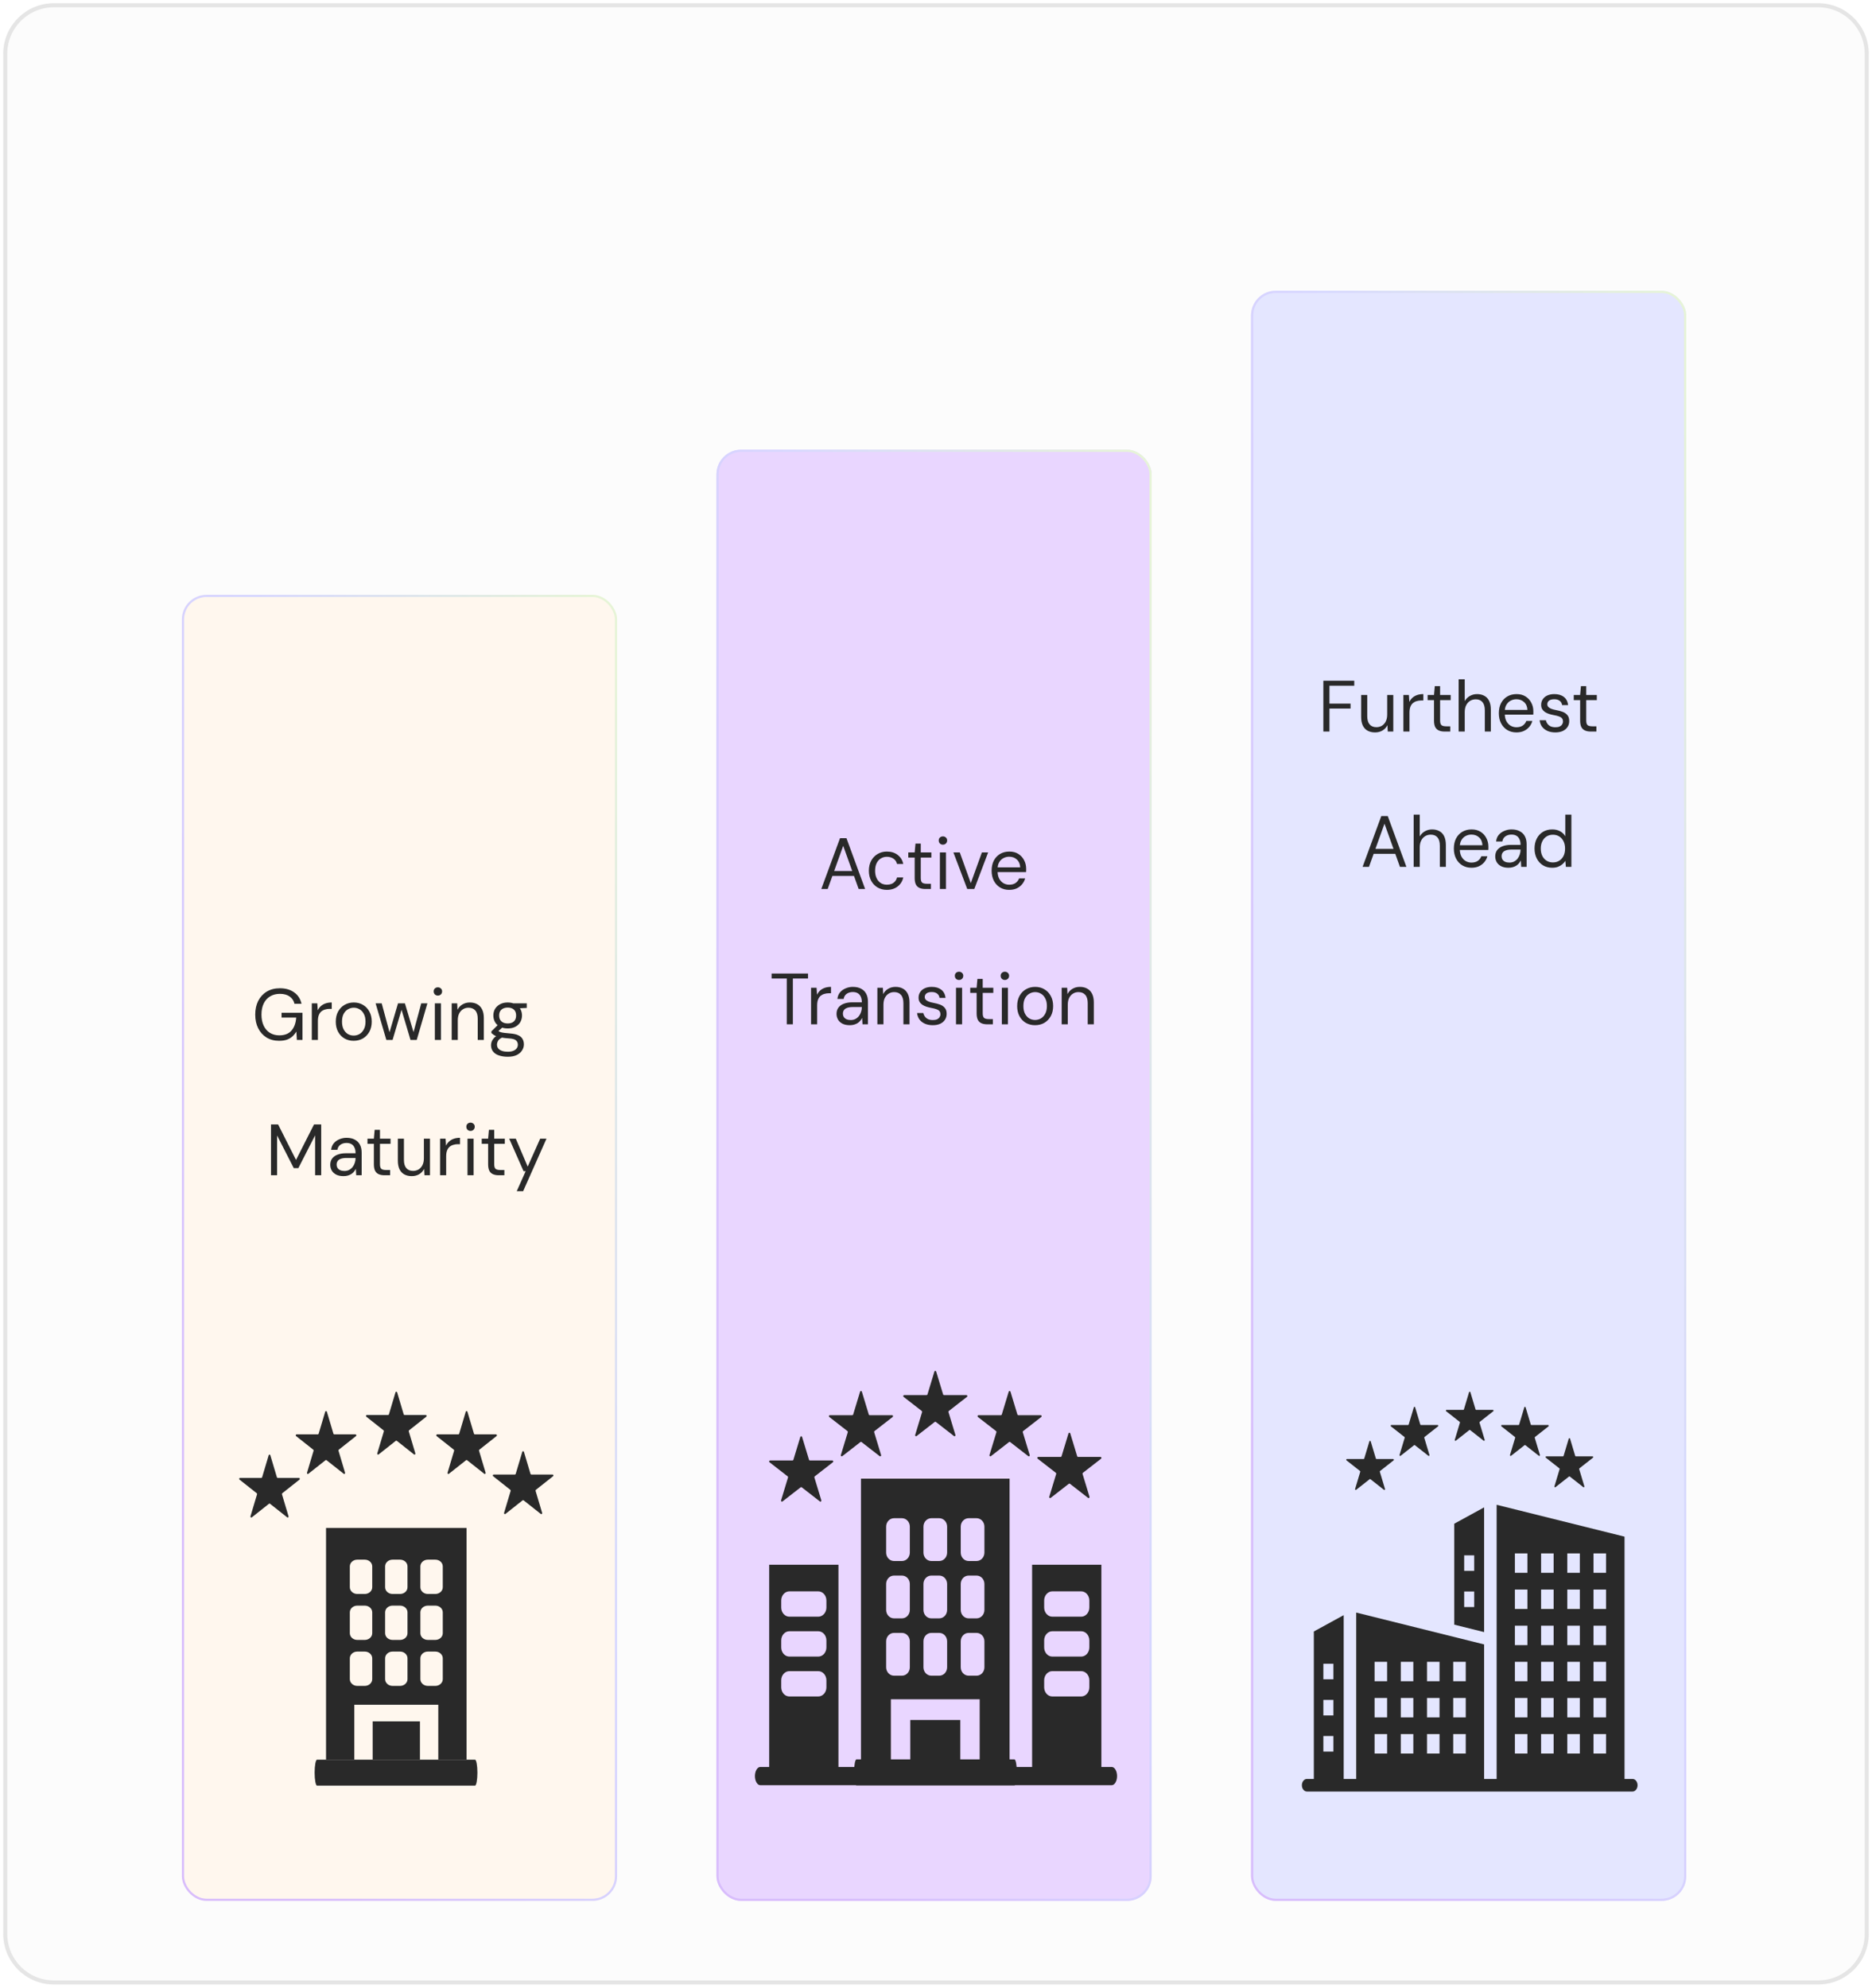 <svg width="2311" height="2453" viewBox="0 0 2311 2453" fill="none" xmlns="http://www.w3.org/2000/svg">
<g filter="url(#filter0_d_11851_15278)">
<path d="M4 62.38C4 27.928 31.928 0 66.38 0H2244.62C2279.07 0 2307 27.928 2307 62.38V2382.62C2307 2417.07 2279.07 2445 2244.62 2445H66.38C31.928 2445 4 2417.07 4 2382.62V62.38Z" fill="#FCFCFC"/>
<path d="M66.38 2.5H2244.62C2277.69 2.5 2304.5 29.309 2304.5 62.38V2382.62C2304.5 2415.69 2277.69 2442.5 2244.62 2442.5H66.38C33.309 2442.5 6.5 2415.69 6.5 2382.62V62.38C6.5 29.309 33.309 2.5 66.38 2.5Z" stroke="#E5E5E5" stroke-width="5"/>
<g filter="url(#filter1_i_11851_15278)">
<rect x="1545.31" y="345" width="537.269" height="1987" rx="30.445" fill="#E4E6FF"/>
<rect x="1546.66" y="346.343" width="534.583" height="1984.31" rx="29.102" stroke="url(#paint0_linear_11851_15278)" stroke-width="2.686"/>
<path d="M1634.58 888.934V826.252H1672.73V832.431H1642.11V854.459H1668.16V860.548H1642.11V888.934H1634.58ZM1698.44 890.008C1694.98 890.008 1691.94 889.322 1689.31 887.949C1686.74 886.576 1684.74 884.456 1683.31 881.591C1681.94 878.725 1681.25 875.144 1681.25 870.846V843.803H1688.77V870.04C1688.77 874.517 1689.76 877.89 1691.73 880.158C1693.7 882.427 1696.47 883.561 1700.06 883.561C1702.56 883.561 1704.83 882.964 1706.86 881.77C1708.89 880.516 1710.47 878.755 1711.61 876.487C1712.8 874.159 1713.4 871.323 1713.4 867.98V843.803H1720.92V888.934H1714.11L1713.67 881.054C1712.29 883.859 1710.26 886.068 1707.58 887.68C1704.89 889.232 1701.85 890.008 1698.44 890.008ZM1733.39 888.934V843.803H1740.19L1740.73 852.399C1741.75 850.37 1743.03 848.638 1744.58 847.206C1746.19 845.773 1748.1 844.669 1750.31 843.893C1752.58 843.116 1755.15 842.728 1758.01 842.728V850.608H1755.24C1753.33 850.608 1751.51 850.877 1749.77 851.414C1748.04 851.892 1746.49 852.698 1745.12 853.832C1743.8 854.966 1742.76 856.518 1741.98 858.488C1741.27 860.399 1740.91 862.786 1740.91 865.652V888.934H1733.39ZM1784.26 888.934C1781.57 888.934 1779.25 888.516 1777.28 887.68C1775.31 886.844 1773.78 885.441 1772.71 883.471C1771.69 881.442 1771.19 878.725 1771.19 875.323V850.161H1763.31V843.803H1771.19L1772.17 832.879H1778.71V843.803H1791.78V850.161H1778.71V875.323C1778.71 878.129 1779.28 880.039 1780.41 881.054C1781.54 882.009 1783.54 882.486 1786.41 882.486H1791.24V888.934H1784.26ZM1801.6 888.934V824.461H1809.12V851.414C1810.61 848.728 1812.7 846.609 1815.39 845.057C1818.13 843.505 1821.12 842.728 1824.34 842.728C1827.8 842.728 1830.82 843.445 1833.38 844.878C1835.95 846.251 1837.92 848.37 1839.29 851.235C1840.67 854.101 1841.35 857.712 1841.35 862.07V888.934H1833.92V862.876C1833.92 858.339 1832.97 854.936 1831.06 852.668C1829.15 850.34 1826.37 849.176 1822.73 849.176C1820.16 849.176 1817.83 849.802 1815.74 851.056C1813.71 852.31 1812.1 854.101 1810.91 856.429C1809.71 858.757 1809.12 861.622 1809.12 865.025V888.934H1801.6ZM1872.89 890.008C1868.65 890.008 1864.89 889.023 1861.61 887.053C1858.38 885.083 1855.85 882.337 1854 878.815C1852.15 875.233 1851.22 871.084 1851.22 866.368C1851.22 861.593 1852.12 857.444 1853.91 853.922C1855.76 850.399 1858.33 847.653 1861.61 845.683C1864.95 843.713 1868.77 842.728 1873.07 842.728C1877.49 842.728 1881.22 843.713 1884.26 845.683C1887.37 847.653 1889.73 850.25 1891.34 853.474C1893.01 856.638 1893.84 860.13 1893.84 863.951C1893.84 864.548 1893.84 865.174 1893.84 865.831C1893.84 866.488 1893.81 867.234 1893.75 868.07H1856.86V862.249H1886.5C1886.32 858.13 1884.95 854.907 1882.38 852.578C1879.88 850.25 1876.71 849.086 1872.89 849.086C1870.32 849.086 1867.94 849.683 1865.73 850.877C1863.58 852.011 1861.85 853.713 1860.53 855.981C1859.22 858.19 1858.56 860.966 1858.56 864.309V866.816C1858.56 870.517 1859.22 873.621 1860.53 876.129C1861.91 878.636 1863.67 880.516 1865.82 881.77C1868.03 883.024 1870.38 883.65 1872.89 883.65C1876.05 883.65 1878.65 882.964 1880.68 881.591C1882.77 880.158 1884.26 878.248 1885.16 875.86H1892.59C1891.87 878.546 1890.62 880.964 1888.83 883.113C1887.04 885.262 1884.8 886.964 1882.11 888.217C1879.49 889.411 1876.41 890.008 1872.89 890.008ZM1921.01 890.008C1917.25 890.008 1913.96 889.381 1911.16 888.128C1908.41 886.874 1906.2 885.143 1904.53 882.934C1902.92 880.666 1901.94 878.009 1901.58 874.965H1909.28C1909.58 876.517 1910.2 877.949 1911.16 879.263C1912.11 880.576 1913.4 881.651 1915.01 882.486C1916.68 883.262 1918.71 883.65 1921.1 883.65C1923.19 883.65 1924.92 883.352 1926.29 882.755C1927.66 882.098 1928.68 881.233 1929.34 880.158C1930.05 879.084 1930.41 877.92 1930.41 876.666C1930.41 874.815 1929.96 873.412 1929.07 872.457C1928.23 871.502 1926.98 870.756 1925.31 870.219C1923.64 869.622 1921.61 869.114 1919.22 868.696C1917.25 868.338 1915.31 867.861 1913.4 867.264C1911.49 866.667 1909.79 865.891 1908.29 864.936C1906.8 863.921 1905.61 862.697 1904.71 861.264C1903.88 859.832 1903.46 858.07 1903.46 855.981C1903.46 853.414 1904.11 851.146 1905.43 849.176C1906.74 847.146 1908.62 845.564 1911.07 844.43C1913.58 843.296 1916.47 842.728 1919.76 842.728C1924.59 842.728 1928.5 843.893 1931.49 846.221C1934.47 848.549 1936.23 851.922 1936.77 856.339H1929.34C1929.04 854.071 1928.05 852.31 1926.38 851.056C1924.77 849.743 1922.53 849.086 1919.67 849.086C1916.86 849.086 1914.71 849.653 1913.22 850.787C1911.79 851.922 1911.07 853.414 1911.07 855.265C1911.07 856.459 1911.46 857.533 1912.23 858.488C1913.07 859.384 1914.26 860.16 1915.82 860.817C1917.43 861.473 1919.4 862.01 1921.73 862.428C1924.71 862.966 1927.43 863.682 1929.87 864.577C1932.32 865.473 1934.29 866.816 1935.78 868.607C1937.34 870.338 1938.11 872.816 1938.11 876.039C1938.11 878.845 1937.4 881.292 1935.96 883.382C1934.59 885.471 1932.62 887.113 1930.05 888.307C1927.49 889.441 1924.47 890.008 1921.01 890.008ZM1964.66 888.934C1961.97 888.934 1959.65 888.516 1957.68 887.68C1955.71 886.844 1954.18 885.441 1953.11 883.471C1952.1 881.442 1951.59 878.725 1951.59 875.323V850.161H1943.71V843.803H1951.59L1952.57 832.879H1959.11V843.803H1972.18V850.161H1959.11V875.323C1959.11 878.129 1959.68 880.039 1960.81 881.054C1961.95 882.009 1963.94 882.486 1966.81 882.486H1971.65V888.934H1964.66ZM1683.02 1055.93L1706.12 993.252H1714.09L1737.11 1055.93H1729.14L1710.06 1002.65L1690.9 1055.93H1683.02ZM1693.59 1039.82L1695.74 1033.73H1724.12L1726.27 1039.82H1693.59ZM1746.07 1055.93V991.461H1753.59V1018.41C1755.08 1015.73 1757.17 1013.61 1759.86 1012.06C1762.6 1010.5 1765.59 1009.73 1768.81 1009.73C1772.27 1009.73 1775.29 1010.44 1777.86 1011.88C1780.42 1013.25 1782.39 1015.37 1783.77 1018.24C1785.14 1021.1 1785.83 1024.71 1785.83 1029.07V1055.93H1778.39V1029.88C1778.39 1025.34 1777.44 1021.94 1775.53 1019.67C1773.62 1017.34 1770.84 1016.18 1767.2 1016.18C1764.63 1016.18 1762.31 1016.8 1760.22 1018.06C1758.19 1019.31 1756.57 1021.1 1755.38 1023.43C1754.19 1025.76 1753.59 1028.62 1753.59 1032.03V1055.93H1746.07ZM1817.36 1057.01C1813.12 1057.01 1809.36 1056.02 1806.08 1054.05C1802.86 1052.08 1800.32 1049.34 1798.47 1045.82C1796.62 1042.23 1795.69 1038.08 1795.69 1033.37C1795.69 1028.59 1796.59 1024.44 1798.38 1020.92C1800.23 1017.4 1802.8 1014.65 1806.08 1012.68C1809.42 1010.71 1813.24 1009.73 1817.54 1009.73C1821.96 1009.73 1825.69 1010.71 1828.73 1012.68C1831.84 1014.65 1834.2 1017.25 1835.81 1020.47C1837.48 1023.64 1838.32 1027.13 1838.32 1030.95C1838.32 1031.55 1838.32 1032.17 1838.32 1032.83C1838.32 1033.49 1838.29 1034.23 1838.23 1035.07H1801.33V1029.25H1830.97C1830.79 1025.13 1829.42 1021.91 1826.85 1019.58C1824.35 1017.25 1821.18 1016.09 1817.36 1016.09C1814.8 1016.09 1812.41 1016.68 1810.2 1017.88C1808.05 1019.01 1806.32 1020.71 1805.01 1022.98C1803.69 1025.19 1803.04 1027.97 1803.04 1031.31V1033.82C1803.04 1037.52 1803.69 1040.62 1805.01 1043.13C1806.38 1045.64 1808.14 1047.52 1810.29 1048.77C1812.5 1050.02 1814.86 1050.65 1817.36 1050.65C1820.53 1050.65 1823.12 1049.96 1825.15 1048.59C1827.24 1047.16 1828.73 1045.25 1829.63 1042.86H1837.06C1836.35 1045.55 1835.09 1047.96 1833.3 1050.11C1831.51 1052.26 1829.27 1053.96 1826.59 1055.22C1823.96 1056.41 1820.88 1057.01 1817.36 1057.01ZM1863.15 1057.01C1859.51 1057.01 1856.47 1056.38 1854.02 1055.13C1851.57 1053.81 1849.75 1052.11 1848.56 1050.02C1847.36 1047.87 1846.77 1045.55 1846.77 1043.04C1846.77 1039.99 1847.54 1037.43 1849.09 1035.34C1850.71 1033.19 1852.94 1031.58 1855.81 1030.5C1858.73 1029.37 1862.17 1028.8 1866.11 1028.8H1878.02C1878.02 1026 1877.57 1023.67 1876.67 1021.82C1875.84 1019.91 1874.58 1018.47 1872.91 1017.52C1871.3 1016.56 1869.27 1016.09 1866.82 1016.09C1863.96 1016.09 1861.48 1016.8 1859.39 1018.24C1857.3 1019.67 1856.02 1021.79 1855.54 1024.59H1847.84C1848.2 1021.37 1849.27 1018.68 1851.06 1016.53C1852.91 1014.33 1855.24 1012.65 1858.05 1011.52C1860.85 1010.33 1863.78 1009.73 1866.82 1009.73C1871 1009.73 1874.46 1010.5 1877.21 1012.06C1880.02 1013.55 1882.11 1015.67 1883.48 1018.41C1884.85 1021.1 1885.54 1024.29 1885.54 1028V1055.93H1878.82L1878.37 1047.96C1877.78 1049.22 1877 1050.41 1876.05 1051.55C1875.15 1052.62 1874.08 1053.58 1872.82 1054.41C1871.57 1055.19 1870.14 1055.81 1868.53 1056.29C1866.97 1056.77 1865.18 1057.01 1863.15 1057.01ZM1864.32 1050.65C1866.41 1050.65 1868.29 1050.23 1869.96 1049.4C1871.69 1048.5 1873.15 1047.31 1874.35 1045.82C1875.54 1044.26 1876.43 1042.56 1877.03 1040.71C1877.69 1038.86 1878.02 1036.92 1878.02 1034.89V1034.62H1866.73C1863.81 1034.62 1861.45 1034.98 1859.66 1035.7C1857.87 1036.35 1856.59 1037.31 1855.81 1038.56C1855.03 1039.76 1854.65 1041.13 1854.65 1042.68C1854.65 1044.29 1855 1045.7 1855.72 1046.89C1856.5 1048.08 1857.6 1049.01 1859.03 1049.67C1860.53 1050.32 1862.29 1050.65 1864.32 1050.65ZM1917.05 1057.01C1912.7 1057.01 1908.88 1055.99 1905.59 1053.96C1902.31 1051.87 1899.77 1049.04 1897.98 1045.46C1896.19 1041.88 1895.29 1037.82 1895.29 1033.28C1895.29 1028.74 1896.19 1024.71 1897.98 1021.19C1899.77 1017.61 1902.31 1014.8 1905.59 1012.77C1908.93 1010.74 1912.79 1009.73 1917.14 1009.73C1920.84 1009.73 1924.07 1010.47 1926.81 1011.97C1929.62 1013.46 1931.77 1015.55 1933.26 1018.24V991.461H1940.78V1055.93H1933.98L1933.35 1048.5C1932.4 1049.99 1931.17 1051.4 1929.68 1052.71C1928.19 1053.96 1926.4 1055.01 1924.31 1055.84C1922.22 1056.62 1919.8 1057.01 1917.05 1057.01ZM1917.95 1050.47C1920.93 1050.47 1923.56 1049.75 1925.83 1048.32C1928.1 1046.89 1929.86 1044.92 1931.11 1042.41C1932.37 1039.85 1932.99 1036.83 1932.99 1033.37C1932.99 1029.97 1932.37 1026.98 1931.11 1024.41C1929.86 1021.85 1928.1 1019.85 1925.83 1018.41C1923.56 1016.98 1920.93 1016.27 1917.95 1016.27C1915.02 1016.27 1912.43 1016.98 1910.16 1018.41C1907.89 1019.85 1906.13 1021.85 1904.88 1024.41C1903.62 1026.98 1902.99 1029.97 1902.99 1033.37C1902.99 1036.83 1903.62 1039.85 1904.88 1042.41C1906.13 1044.92 1907.89 1046.89 1910.16 1048.32C1912.43 1049.75 1915.02 1050.47 1917.95 1050.47Z" fill="#292929"/>
</g>
<g filter="url(#filter2_i_11851_15278)">
<rect x="225.422" y="720.193" width="537.269" height="1611.81" rx="30.445" fill="#FFF7EE"/>
<rect x="226.765" y="721.537" width="534.583" height="1609.12" rx="29.102" stroke="url(#paint1_linear_11851_15278)" stroke-width="2.686"/>
<path d="M345.352 1270.57C339.502 1270.57 334.368 1269.23 329.95 1266.54C325.533 1263.8 322.1 1260.01 319.653 1255.17C317.205 1250.34 315.981 1244.7 315.981 1238.25C315.981 1231.86 317.205 1226.22 319.653 1221.32C322.16 1216.43 325.682 1212.61 330.219 1209.86C334.816 1207.12 340.218 1205.74 346.427 1205.74C353.471 1205.74 359.351 1207.44 364.067 1210.85C368.783 1214.19 371.798 1218.88 373.111 1224.91H364.425C363.589 1221.14 361.619 1218.16 358.515 1215.95C355.411 1213.74 351.381 1212.64 346.427 1212.64C341.83 1212.64 337.8 1213.68 334.338 1215.77C330.935 1217.8 328.309 1220.73 326.458 1224.55C324.607 1228.37 323.682 1232.93 323.682 1238.25C323.682 1243.56 324.607 1248.16 326.458 1252.04C328.309 1255.86 330.876 1258.78 334.159 1260.81C337.502 1262.84 341.322 1263.86 345.621 1263.86C352.307 1263.86 357.351 1261.89 360.754 1257.95C364.156 1254.01 366.097 1248.66 366.574 1241.92H348.486V1236.01H374.275V1269.5H367.38L366.753 1259.2C365.261 1261.65 363.53 1263.74 361.56 1265.47C359.649 1267.14 357.381 1268.42 354.754 1269.32C352.128 1270.16 348.993 1270.57 345.352 1270.57ZM385.809 1269.5V1224.37H392.615L393.152 1232.96C394.167 1230.94 395.45 1229.2 397.003 1227.77C398.614 1226.34 400.525 1225.23 402.733 1224.46C405.002 1223.68 407.569 1223.29 410.434 1223.29V1231.17H407.658C405.748 1231.17 403.927 1231.44 402.196 1231.98C400.465 1232.46 398.913 1233.26 397.54 1234.4C396.226 1235.53 395.182 1237.08 394.406 1239.05C393.689 1240.96 393.331 1243.35 393.331 1246.22V1269.5H385.809ZM437.438 1270.57C433.259 1270.57 429.498 1269.62 426.155 1267.71C422.812 1265.74 420.185 1262.99 418.275 1259.47C416.365 1255.89 415.41 1251.74 415.41 1247.02C415.41 1242.19 416.365 1238.01 418.275 1234.49C420.245 1230.91 422.902 1228.16 426.245 1226.25C429.647 1224.28 433.438 1223.29 437.617 1223.29C441.915 1223.29 445.706 1224.28 448.989 1226.25C452.332 1228.16 454.959 1230.91 456.869 1234.49C458.839 1238.01 459.824 1242.16 459.824 1246.93C459.824 1251.71 458.839 1255.89 456.869 1259.47C454.899 1262.99 452.242 1265.74 448.899 1267.71C445.556 1269.62 441.736 1270.57 437.438 1270.57ZM437.527 1264.13C440.094 1264.13 442.482 1263.5 444.691 1262.25C446.9 1260.93 448.69 1258.99 450.063 1256.43C451.436 1253.86 452.123 1250.69 452.123 1246.93C452.123 1243.11 451.436 1239.95 450.063 1237.44C448.75 1234.88 446.989 1232.96 444.78 1231.71C442.631 1230.4 440.243 1229.74 437.617 1229.74C435.109 1229.74 432.722 1230.4 430.453 1231.71C428.244 1232.96 426.453 1234.88 425.08 1237.44C423.767 1239.95 423.11 1243.11 423.11 1246.93C423.11 1250.69 423.767 1253.86 425.08 1256.43C426.453 1258.99 428.215 1260.93 430.364 1262.25C432.572 1263.5 434.96 1264.13 437.527 1264.13ZM477.842 1269.5L464.589 1224.37H472.111L482.409 1262.42H481.066L492.259 1224.37H500.765L512.138 1262.34L510.705 1262.42L520.913 1224.37H528.524L515.361 1269.5H507.66L495.84 1229.74H497.363L485.543 1269.5H477.842ZM537.72 1269.5V1224.37H545.242V1269.5H537.72ZM541.481 1214.79C539.989 1214.79 538.735 1214.31 537.72 1213.35C536.765 1212.34 536.287 1211.09 536.287 1209.59C536.287 1208.1 536.765 1206.91 537.72 1206.01C538.735 1205.06 539.989 1204.58 541.481 1204.58C542.914 1204.58 544.138 1205.06 545.152 1206.01C546.167 1206.91 546.675 1208.1 546.675 1209.59C546.675 1211.09 546.167 1212.34 545.152 1213.35C544.138 1214.31 542.914 1214.79 541.481 1214.79ZM558.516 1269.5V1224.37H565.321L565.679 1232.25C567.112 1229.44 569.142 1227.26 571.768 1225.71C574.455 1224.1 577.499 1223.29 580.902 1223.29C584.424 1223.29 587.468 1224.01 590.035 1225.44C592.602 1226.82 594.602 1228.94 596.035 1231.8C597.468 1234.61 598.184 1238.19 598.184 1242.55V1269.5H590.662V1243.35C590.662 1238.81 589.647 1235.41 587.618 1233.14C585.648 1230.88 582.842 1229.74 579.2 1229.74C576.693 1229.74 574.455 1230.37 572.485 1231.62C570.515 1232.82 568.933 1234.58 567.739 1236.9C566.604 1239.17 566.037 1242.01 566.037 1245.41V1269.5H558.516ZM627.753 1290.27C623.694 1290.27 620.082 1289.74 616.918 1288.66C613.814 1287.65 611.396 1286.06 609.665 1283.92C607.934 1281.77 607.068 1279.11 607.068 1275.95C607.068 1274.57 607.337 1273.11 607.874 1271.56C608.471 1270.01 609.456 1268.48 610.829 1266.99C612.262 1265.5 614.262 1264.16 616.829 1262.96L622.022 1266.01C618.859 1267.32 616.799 1268.81 615.844 1270.48C614.889 1272.22 614.411 1273.8 614.411 1275.23C614.411 1277.2 614.978 1278.84 616.112 1280.15C617.247 1281.47 618.829 1282.45 620.858 1283.11C622.888 1283.77 625.186 1284.09 627.753 1284.09C630.32 1284.09 632.529 1283.74 634.38 1283.02C636.23 1282.3 637.663 1281.29 638.678 1279.98C639.693 1278.66 640.2 1277.11 640.2 1275.32C640.2 1273.23 639.424 1271.47 637.872 1270.04C636.32 1268.66 633.365 1267.86 629.007 1267.62C625.485 1267.38 622.53 1267.05 620.142 1266.63C617.754 1266.22 615.784 1265.74 614.232 1265.2C612.68 1264.6 611.367 1263.95 610.292 1263.23C609.277 1262.51 608.352 1261.77 607.516 1260.99V1258.93L616.202 1250.34L622.739 1252.66L613.784 1260.72L614.948 1257.59C615.605 1258.07 616.232 1258.51 616.829 1258.93C617.426 1259.35 618.232 1259.71 619.247 1260.01C620.261 1260.31 621.664 1260.57 623.455 1260.81C625.306 1261.05 627.723 1261.29 630.708 1261.53C634.827 1261.83 638.111 1262.54 640.558 1263.68C643.065 1264.81 644.856 1266.34 645.931 1268.25C647.065 1270.16 647.632 1272.42 647.632 1275.05C647.632 1277.62 646.916 1280.04 645.483 1282.3C644.11 1284.63 641.961 1286.54 639.036 1288.03C636.111 1289.53 632.35 1290.27 627.753 1290.27ZM627.664 1255.35C623.903 1255.35 620.679 1254.63 617.993 1253.2C615.366 1251.77 613.366 1249.86 611.993 1247.47C610.62 1245.02 609.934 1242.31 609.934 1239.32C609.934 1236.34 610.62 1233.65 611.993 1231.26C613.426 1228.88 615.456 1226.97 618.082 1225.53C620.709 1224.04 623.903 1223.29 627.664 1223.29C631.425 1223.29 634.618 1224.04 637.245 1225.53C639.872 1226.97 641.872 1228.88 643.245 1231.26C644.618 1233.65 645.304 1236.34 645.304 1239.32C645.304 1242.31 644.618 1245.02 643.245 1247.47C641.872 1249.86 639.872 1251.77 637.245 1253.2C634.618 1254.63 631.425 1255.35 627.664 1255.35ZM627.664 1249.17C630.887 1249.17 633.424 1248.34 635.275 1246.67C637.126 1244.99 638.051 1242.55 638.051 1239.32C638.051 1236.16 637.126 1233.74 635.275 1232.07C633.424 1230.4 630.887 1229.56 627.664 1229.56C624.5 1229.56 621.933 1230.4 619.963 1232.07C618.053 1233.74 617.097 1236.16 617.097 1239.32C617.097 1242.55 618.053 1244.99 619.963 1246.67C621.873 1248.34 624.44 1249.17 627.664 1249.17ZM635.006 1230.73L632.768 1224.37H651.214V1230.01L635.006 1230.73ZM335.451 1436.5V1373.82H344.226L366.344 1417.61L388.551 1373.82H397.416V1436.5H389.894V1387.25L369.209 1427.72H363.568L342.973 1387.43V1436.5H335.451ZM424.98 1437.57C421.338 1437.57 418.294 1436.95 415.846 1435.69C413.399 1434.38 411.578 1432.68 410.384 1430.59C409.19 1428.44 408.593 1426.11 408.593 1423.6C408.593 1420.56 409.369 1417.99 410.921 1415.9C412.533 1413.75 414.772 1412.14 417.637 1411.07C420.562 1409.93 423.995 1409.37 427.935 1409.37H439.844C439.844 1406.56 439.396 1404.23 438.501 1402.38C437.665 1400.47 436.412 1399.04 434.74 1398.08C433.128 1397.13 431.099 1396.65 428.651 1396.65C425.786 1396.65 423.308 1397.37 421.219 1398.8C419.129 1400.23 417.846 1402.35 417.368 1405.16H409.668C410.026 1401.93 411.1 1399.25 412.891 1397.1C414.742 1394.89 417.07 1393.22 419.876 1392.08C422.681 1390.89 425.607 1390.29 428.651 1390.29C432.83 1390.29 436.292 1391.07 439.038 1392.62C441.844 1394.11 443.933 1396.23 445.306 1398.98C446.679 1401.67 447.366 1404.86 447.366 1408.56V1436.5H440.65L440.202 1428.53C439.605 1429.78 438.829 1430.98 437.874 1432.11C436.979 1433.19 435.904 1434.14 434.651 1434.98C433.397 1435.75 431.964 1436.38 430.352 1436.86C428.8 1437.33 427.009 1437.57 424.98 1437.57ZM426.144 1431.22C428.233 1431.22 430.114 1430.8 431.785 1429.96C433.516 1429.07 434.979 1427.87 436.173 1426.38C437.367 1424.83 438.262 1423.13 438.859 1421.28C439.516 1419.43 439.844 1417.49 439.844 1415.46V1415.19H428.561C425.636 1415.19 423.278 1415.55 421.487 1416.26C419.697 1416.92 418.413 1417.87 417.637 1419.13C416.861 1420.32 416.473 1421.69 416.473 1423.25C416.473 1424.86 416.831 1426.26 417.547 1427.45C418.324 1428.65 419.428 1429.57 420.861 1430.23C422.353 1430.89 424.114 1431.22 426.144 1431.22ZM475.507 1436.5C472.821 1436.5 470.493 1436.08 468.523 1435.25C466.553 1434.41 465.031 1433.01 463.956 1431.04C462.941 1429.01 462.434 1426.29 462.434 1422.89V1397.73H454.554V1391.37H462.434L463.419 1380.44H469.956V1391.37H483.029V1397.73H469.956V1422.89C469.956 1425.69 470.523 1427.6 471.657 1428.62C472.791 1429.57 474.791 1430.05 477.657 1430.05H482.492V1436.5H475.507ZM509.23 1437.57C505.768 1437.57 502.723 1436.89 500.097 1435.51C497.53 1434.14 495.53 1432.02 494.097 1429.16C492.724 1426.29 492.038 1422.71 492.038 1418.41V1391.37H499.559V1417.61C499.559 1422.08 500.544 1425.46 502.514 1427.72C504.484 1429.99 507.26 1431.13 510.842 1431.13C513.349 1431.13 515.618 1430.53 517.647 1429.34C519.677 1428.08 521.259 1426.32 522.393 1424.05C523.587 1421.72 524.184 1418.89 524.184 1415.55V1391.37H531.706V1436.5H524.901L524.453 1428.62C523.08 1431.42 521.05 1433.63 518.364 1435.25C515.677 1436.8 512.633 1437.57 509.23 1437.57ZM544.174 1436.5V1391.37H550.98L551.517 1399.96C552.532 1397.94 553.815 1396.2 555.367 1394.77C556.979 1393.34 558.89 1392.23 561.098 1391.46C563.367 1390.68 565.934 1390.29 568.799 1390.29V1398.17H566.023C564.113 1398.17 562.292 1398.44 560.561 1398.98C558.83 1399.46 557.278 1400.26 555.905 1401.4C554.591 1402.53 553.547 1404.08 552.771 1406.05C552.054 1407.96 551.696 1410.35 551.696 1413.22V1436.5H544.174ZM578.033 1436.5V1391.37H585.555V1436.5H578.033ZM581.794 1381.79C580.301 1381.79 579.048 1381.31 578.033 1380.35C577.078 1379.34 576.6 1378.09 576.6 1376.59C576.6 1375.1 577.078 1373.91 578.033 1373.01C579.048 1372.06 580.301 1371.58 581.794 1371.58C583.226 1371.58 584.45 1372.06 585.465 1373.01C586.48 1373.91 586.987 1375.1 586.987 1376.59C586.987 1378.09 586.48 1379.34 585.465 1380.35C584.45 1381.31 583.226 1381.79 581.794 1381.79ZM616.558 1436.5C613.872 1436.5 611.544 1436.08 609.574 1435.25C607.604 1434.41 606.081 1433.01 605.007 1431.04C603.992 1429.01 603.485 1426.29 603.485 1422.89V1397.73H595.605V1391.37H603.485L604.47 1380.44H611.006V1391.37H624.08V1397.73H611.006V1422.89C611.006 1425.69 611.573 1427.6 612.708 1428.62C613.842 1429.57 615.842 1430.05 618.707 1430.05H623.543V1436.5H616.558ZM638.819 1456.2L649.833 1431.48H647.236L629.506 1391.37H637.655L652.34 1425.84L667.742 1391.37H675.532L646.699 1456.2H638.819Z" fill="#292929"/>
</g>
<g filter="url(#filter3_i_11851_15278)">
<rect x="885.367" y="541.104" width="537.269" height="1790.9" rx="30.445" fill="#E9D6FF"/>
<rect x="886.71" y="542.447" width="534.583" height="1788.21" rx="29.102" stroke="url(#paint2_linear_11851_15278)" stroke-width="2.686"/>
<path d="M1014.8 1083.25L1037.9 1020.56H1045.87L1068.89 1083.25H1060.92L1041.84 1029.97L1022.68 1083.25H1014.8ZM1025.37 1067.13L1027.52 1061.04H1055.9L1058.05 1067.13H1025.37ZM1095.73 1084.32C1091.49 1084.32 1087.67 1083.34 1084.26 1081.37C1080.92 1079.4 1078.29 1076.65 1076.38 1073.13C1074.47 1069.55 1073.52 1065.43 1073.52 1060.77C1073.52 1055.99 1074.47 1051.85 1076.38 1048.32C1078.29 1044.8 1080.92 1042.06 1084.26 1040.09C1087.67 1038.06 1091.49 1037.04 1095.73 1037.04C1101.1 1037.04 1105.58 1038.44 1109.16 1041.25C1112.74 1044 1115.01 1047.7 1115.96 1052.35H1108.26C1107.66 1049.55 1106.2 1047.37 1103.87 1045.82C1101.55 1044.26 1098.8 1043.49 1095.64 1043.49C1093.07 1043.49 1090.68 1044.14 1088.47 1045.46C1086.26 1046.71 1084.5 1048.62 1083.19 1051.19C1081.88 1053.76 1081.22 1056.92 1081.22 1060.68C1081.22 1063.49 1081.61 1065.99 1082.38 1068.2C1083.16 1070.35 1084.2 1072.14 1085.52 1073.58C1086.83 1075.01 1088.35 1076.11 1090.08 1076.89C1091.87 1077.6 1093.73 1077.96 1095.64 1077.96C1097.78 1077.96 1099.72 1077.63 1101.46 1076.98C1103.19 1076.26 1104.65 1075.22 1105.84 1073.84C1107.04 1072.47 1107.84 1070.86 1108.26 1069.01H1115.96C1115.01 1073.55 1112.71 1077.25 1109.07 1080.11C1105.49 1082.92 1101.04 1084.32 1095.73 1084.32ZM1143.15 1083.25C1140.46 1083.25 1138.13 1082.83 1136.16 1081.99C1134.19 1081.16 1132.67 1079.75 1131.6 1077.78C1130.58 1075.75 1130.07 1073.04 1130.07 1069.64V1044.47H1122.19V1038.12H1130.07L1131.06 1027.19H1137.6V1038.12H1150.67V1044.47H1137.6V1069.64C1137.6 1072.44 1138.16 1074.35 1139.3 1075.37C1140.43 1076.32 1142.43 1076.8 1145.3 1076.8H1150.13V1083.25H1143.15ZM1161.2 1083.25V1038.12H1168.72V1083.25H1161.2ZM1164.96 1028.53C1163.47 1028.53 1162.21 1028.06 1161.2 1027.1C1160.24 1026.09 1159.77 1024.83 1159.77 1023.34C1159.77 1021.85 1160.24 1020.65 1161.2 1019.76C1162.21 1018.8 1163.47 1018.33 1164.96 1018.33C1166.39 1018.33 1167.62 1018.8 1168.63 1019.76C1169.65 1020.65 1170.15 1021.85 1170.15 1023.34C1170.15 1024.83 1169.65 1026.09 1168.63 1027.1C1167.62 1028.06 1166.39 1028.53 1164.96 1028.53ZM1194.98 1083.25L1177.88 1038.12H1185.76L1199.37 1075.99L1213.07 1038.12H1220.77L1203.67 1083.25H1194.98ZM1246.73 1084.32C1242.49 1084.32 1238.73 1083.34 1235.45 1081.37C1232.23 1079.4 1229.69 1076.65 1227.84 1073.13C1225.99 1069.55 1225.06 1065.4 1225.06 1060.68C1225.06 1055.91 1225.96 1051.76 1227.75 1048.23C1229.6 1044.71 1232.17 1041.97 1235.45 1040C1238.79 1038.03 1242.61 1037.04 1246.91 1037.04C1251.33 1037.04 1255.06 1038.03 1258.1 1040C1261.21 1041.97 1263.57 1044.56 1265.18 1047.79C1266.85 1050.95 1267.69 1054.44 1267.69 1058.26C1267.69 1058.86 1267.69 1059.49 1267.69 1060.14C1267.69 1060.8 1267.66 1061.55 1267.6 1062.38H1230.7V1056.56H1260.34C1260.16 1052.44 1258.79 1049.22 1256.22 1046.89C1253.72 1044.56 1250.55 1043.4 1246.73 1043.4C1244.16 1043.4 1241.78 1044 1239.57 1045.19C1237.42 1046.32 1235.69 1048.03 1234.37 1050.29C1233.06 1052.5 1232.4 1055.28 1232.4 1058.62V1061.13C1232.4 1064.83 1233.06 1067.93 1234.37 1070.44C1235.75 1072.95 1237.51 1074.83 1239.66 1076.08C1241.87 1077.34 1244.22 1077.96 1246.73 1077.96C1249.9 1077.96 1252.49 1077.28 1254.52 1075.9C1256.61 1074.47 1258.1 1072.56 1259 1070.17H1266.43C1265.72 1072.86 1264.46 1075.28 1262.67 1077.43C1260.88 1079.57 1258.64 1081.28 1255.96 1082.53C1253.33 1083.72 1250.25 1084.32 1246.73 1084.32ZM972.173 1250.25V1193.74H953.458V1187.56H998.41V1193.74H979.695V1250.25H972.173ZM1002.16 1250.25V1205.12H1008.97L1009.5 1213.71C1010.52 1211.68 1011.8 1209.95 1013.36 1208.52C1014.97 1207.09 1016.88 1205.98 1019.09 1205.21C1021.35 1204.43 1023.92 1204.04 1026.79 1204.04V1211.92H1024.01C1022.1 1211.92 1020.28 1212.19 1018.55 1212.73C1016.82 1213.2 1015.27 1214.01 1013.89 1215.14C1012.58 1216.28 1011.53 1217.83 1010.76 1219.8C1010.04 1221.71 1009.68 1224.1 1009.68 1226.96V1250.25H1002.16ZM1049.99 1251.32C1046.35 1251.32 1043.3 1250.69 1040.86 1249.44C1038.41 1248.13 1036.59 1246.43 1035.39 1244.34C1034.2 1242.19 1033.6 1239.86 1033.6 1237.35C1033.6 1234.31 1034.38 1231.74 1035.93 1229.65C1037.54 1227.5 1039.78 1225.89 1042.65 1224.82C1045.57 1223.68 1049 1223.11 1052.94 1223.11H1064.85C1064.85 1220.31 1064.41 1217.98 1063.51 1216.13C1062.68 1214.22 1061.42 1212.79 1059.75 1211.83C1058.14 1210.88 1056.11 1210.4 1053.66 1210.4C1050.8 1210.4 1048.32 1211.11 1046.23 1212.55C1044.14 1213.98 1042.86 1216.1 1042.38 1218.91H1034.68C1035.04 1215.68 1036.11 1213 1037.9 1210.85C1039.75 1208.64 1042.08 1206.97 1044.89 1205.83C1047.69 1204.64 1050.62 1204.04 1053.66 1204.04C1057.84 1204.04 1061.3 1204.82 1064.05 1206.37C1066.85 1207.86 1068.94 1209.98 1070.32 1212.73C1071.69 1215.41 1072.38 1218.61 1072.38 1222.31V1250.25H1065.66L1065.21 1242.28C1064.62 1243.53 1063.84 1244.72 1062.88 1245.86C1061.99 1246.93 1060.91 1247.89 1059.66 1248.72C1058.41 1249.5 1056.97 1250.13 1055.36 1250.6C1053.81 1251.08 1052.02 1251.32 1049.99 1251.32ZM1051.15 1244.96C1053.24 1244.96 1055.12 1244.55 1056.8 1243.71C1058.53 1242.81 1059.99 1241.62 1061.18 1240.13C1062.38 1238.58 1063.27 1236.87 1063.87 1235.02C1064.53 1233.17 1064.85 1231.23 1064.85 1229.2V1228.93H1053.57C1050.65 1228.93 1048.29 1229.29 1046.5 1230.01C1044.71 1230.67 1043.42 1231.62 1042.65 1232.87C1041.87 1234.07 1041.48 1235.44 1041.48 1236.99C1041.48 1238.61 1041.84 1240.01 1042.56 1241.2C1043.33 1242.4 1044.44 1243.32 1045.87 1243.98C1047.36 1244.63 1049.12 1244.96 1051.15 1244.96ZM1084.01 1250.25V1205.12H1090.82L1091.18 1213C1092.61 1210.19 1094.64 1208.01 1097.26 1206.46C1099.95 1204.85 1103 1204.04 1106.4 1204.04C1109.92 1204.04 1112.96 1204.76 1115.53 1206.19C1118.1 1207.56 1120.1 1209.68 1121.53 1212.55C1122.96 1215.35 1123.68 1218.94 1123.68 1223.29V1250.25H1116.16V1224.1C1116.16 1219.56 1115.14 1216.16 1113.11 1213.89C1111.14 1211.62 1108.34 1210.49 1104.7 1210.49C1102.19 1210.49 1099.95 1211.11 1097.98 1212.37C1096.01 1213.56 1094.43 1215.32 1093.23 1217.65C1092.1 1219.92 1091.53 1222.76 1091.53 1226.16V1250.25H1084.01ZM1152.44 1251.32C1148.68 1251.32 1145.4 1250.69 1142.59 1249.44C1139.85 1248.19 1137.64 1246.46 1135.97 1244.25C1134.36 1241.98 1133.37 1239.32 1133.01 1236.28H1140.71C1141.01 1237.83 1141.64 1239.26 1142.59 1240.58C1143.55 1241.89 1144.83 1242.96 1146.44 1243.8C1148.12 1244.57 1150.15 1244.96 1152.53 1244.96C1154.62 1244.96 1156.35 1244.66 1157.73 1244.07C1159.1 1243.41 1160.11 1242.55 1160.77 1241.47C1161.49 1240.4 1161.85 1239.23 1161.85 1237.98C1161.85 1236.13 1161.4 1234.72 1160.5 1233.77C1159.67 1232.81 1158.41 1232.07 1156.74 1231.53C1155.07 1230.93 1153.04 1230.43 1150.65 1230.01C1148.68 1229.65 1146.74 1229.17 1144.83 1228.58C1142.92 1227.98 1141.22 1227.2 1139.73 1226.25C1138.24 1225.23 1137.04 1224.01 1136.15 1222.58C1135.31 1221.14 1134.89 1219.38 1134.89 1217.29C1134.89 1214.73 1135.55 1212.46 1136.86 1210.49C1138.18 1208.46 1140.06 1206.88 1142.5 1205.74C1145.01 1204.61 1147.91 1204.04 1151.19 1204.04C1156.03 1204.04 1159.94 1205.21 1162.92 1207.53C1165.91 1209.86 1167.67 1213.23 1168.2 1217.65H1160.77C1160.47 1215.38 1159.49 1213.62 1157.82 1212.37C1156.2 1211.06 1153.97 1210.4 1151.1 1210.4C1148.29 1210.4 1146.15 1210.97 1144.65 1212.1C1143.22 1213.23 1142.5 1214.73 1142.5 1216.58C1142.5 1217.77 1142.89 1218.85 1143.67 1219.8C1144.5 1220.7 1145.7 1221.47 1147.25 1222.13C1148.86 1222.79 1150.83 1223.32 1153.16 1223.74C1156.14 1224.28 1158.86 1224.99 1161.31 1225.89C1163.76 1226.79 1165.73 1228.13 1167.22 1229.92C1168.77 1231.65 1169.55 1234.13 1169.55 1237.35C1169.55 1240.16 1168.83 1242.6 1167.4 1244.69C1166.02 1246.78 1164.05 1248.43 1161.49 1249.62C1158.92 1250.75 1155.91 1251.32 1152.44 1251.32ZM1181.09 1250.25V1205.12H1188.62V1250.25H1181.09ZM1184.85 1195.53C1183.36 1195.53 1182.11 1195.06 1181.09 1194.1C1180.14 1193.09 1179.66 1191.83 1179.66 1190.34C1179.66 1188.85 1180.14 1187.65 1181.09 1186.76C1182.11 1185.8 1183.36 1185.33 1184.85 1185.33C1186.29 1185.33 1187.51 1185.8 1188.53 1186.76C1189.54 1187.65 1190.05 1188.85 1190.05 1190.34C1190.05 1191.83 1189.54 1193.09 1188.53 1194.1C1187.51 1195.06 1186.29 1195.53 1184.85 1195.53ZM1219.62 1250.25C1216.93 1250.25 1214.6 1249.83 1212.63 1248.99C1210.66 1248.16 1209.14 1246.75 1208.07 1244.78C1207.05 1242.75 1206.55 1240.04 1206.55 1236.64V1211.47H1198.67V1205.12H1206.55L1207.53 1194.19H1214.07V1205.12H1227.14V1211.47H1214.07V1236.64C1214.07 1239.44 1214.63 1241.35 1215.77 1242.37C1216.9 1243.32 1218.9 1243.8 1221.77 1243.8H1226.6V1250.25H1219.62ZM1237.67 1250.25V1205.12H1245.19V1250.25H1237.67ZM1241.43 1195.53C1239.94 1195.53 1238.69 1195.06 1237.67 1194.1C1236.72 1193.09 1236.24 1191.83 1236.24 1190.34C1236.24 1188.85 1236.72 1187.65 1237.67 1186.76C1238.69 1185.8 1239.94 1185.33 1241.43 1185.33C1242.87 1185.33 1244.09 1185.8 1245.1 1186.76C1246.12 1187.65 1246.63 1188.85 1246.63 1190.34C1246.63 1191.83 1246.12 1193.09 1245.1 1194.1C1244.09 1195.06 1242.87 1195.53 1241.43 1195.53ZM1278.61 1251.32C1274.44 1251.32 1270.67 1250.37 1267.33 1248.46C1263.99 1246.49 1261.36 1243.74 1259.45 1240.22C1257.54 1236.64 1256.59 1232.49 1256.59 1227.77C1256.59 1222.93 1257.54 1218.76 1259.45 1215.23C1261.42 1211.65 1264.08 1208.91 1267.42 1207C1270.82 1205.03 1274.61 1204.04 1278.79 1204.04C1283.09 1204.04 1286.88 1205.03 1290.17 1207C1293.51 1208.91 1296.14 1211.65 1298.05 1215.23C1300.02 1218.76 1301 1222.91 1301 1227.68C1301 1232.46 1300.02 1236.64 1298.05 1240.22C1296.08 1243.74 1293.42 1246.49 1290.08 1248.46C1286.73 1250.37 1282.91 1251.32 1278.61 1251.32ZM1278.7 1244.87C1281.27 1244.87 1283.66 1244.25 1285.87 1242.99C1288.08 1241.68 1289.87 1239.74 1291.24 1237.17C1292.61 1234.61 1293.3 1231.44 1293.3 1227.68C1293.3 1223.86 1292.61 1220.7 1291.24 1218.19C1289.93 1215.62 1288.17 1213.71 1285.96 1212.46C1283.81 1211.14 1281.42 1210.49 1278.79 1210.49C1276.29 1210.49 1273.9 1211.14 1271.63 1212.46C1269.42 1213.71 1267.63 1215.62 1266.26 1218.19C1264.94 1220.7 1264.29 1223.86 1264.29 1227.68C1264.29 1231.44 1264.94 1234.61 1266.26 1237.17C1267.63 1239.74 1269.39 1241.68 1271.54 1242.99C1273.75 1244.25 1276.14 1244.87 1278.7 1244.87ZM1311.55 1250.25V1205.12H1318.35L1318.71 1213C1320.14 1210.19 1322.17 1208.01 1324.8 1206.46C1327.49 1204.85 1330.53 1204.04 1333.93 1204.04C1337.45 1204.04 1340.5 1204.76 1343.07 1206.19C1345.63 1207.56 1347.63 1209.68 1349.07 1212.55C1350.5 1215.35 1351.22 1218.94 1351.22 1223.29V1250.25H1343.69V1224.1C1343.69 1219.56 1342.68 1216.16 1340.65 1213.89C1338.68 1211.62 1335.87 1210.49 1332.23 1210.49C1329.72 1210.49 1327.49 1211.11 1325.52 1212.37C1323.55 1213.56 1321.96 1215.32 1320.77 1217.65C1319.64 1219.92 1319.07 1222.76 1319.07 1226.16V1250.25H1311.55Z" fill="#292929"/>
</g>
<path d="M518.432 2120.34H460.047V2167.59H518.432V2120.34Z" fill="#292929"/>
<path d="M402.492 1881.61V2167.59H437.41V2099.8H541.073V2167.59H575.991V1881.61H402.492ZM459.52 2068.2C459.52 2072.8 455.413 2076.52 450.346 2076.52H441.043C435.977 2076.52 431.869 2072.8 431.869 2068.2V2042.51C431.869 2037.91 435.977 2034.19 441.043 2034.19H450.346C455.413 2034.19 459.52 2037.91 459.52 2042.51V2068.2ZM459.52 2011.49C459.52 2016.08 455.413 2019.81 450.346 2019.81H441.043C435.977 2019.81 431.869 2016.08 431.869 2011.49V1985.79C431.869 1981.19 435.977 1977.47 441.043 1977.47H450.346C455.413 1977.47 459.52 1981.19 459.52 1985.79V2011.49ZM459.52 1954.77C459.52 1959.37 455.413 1963.09 450.346 1963.09H441.043C435.977 1963.09 431.869 1959.36 431.869 1954.77V1929.07C431.869 1924.48 435.977 1920.75 441.043 1920.75H450.346C455.413 1920.75 459.52 1924.48 459.52 1929.07V1954.77ZM503.067 2068.2C503.067 2072.8 498.96 2076.52 493.893 2076.52H484.59C479.524 2076.52 475.417 2072.8 475.417 2068.2V2042.51C475.417 2037.91 479.524 2034.19 484.59 2034.19H493.893C498.96 2034.19 503.067 2037.91 503.067 2042.51V2068.2ZM503.067 2011.49C503.067 2016.08 498.96 2019.81 493.893 2019.81H484.59C479.524 2019.81 475.417 2016.08 475.417 2011.49V1985.79C475.417 1981.19 479.524 1977.47 484.59 1977.47H493.893C498.96 1977.47 503.067 1981.19 503.067 1985.79V2011.49ZM503.067 1954.77C503.067 1959.37 498.96 1963.09 493.893 1963.09H484.59C479.524 1963.09 475.417 1959.36 475.417 1954.77V1929.07C475.417 1924.48 479.524 1920.75 484.59 1920.75H493.893C498.96 1920.75 503.067 1924.48 503.067 1929.07V1954.77ZM546.612 2068.2C546.612 2072.8 542.504 2076.52 537.438 2076.52H528.134C523.067 2076.52 518.96 2072.8 518.96 2068.2V2042.51C518.96 2037.91 523.067 2034.19 528.134 2034.19H537.438C542.504 2034.19 546.612 2037.91 546.612 2042.51V2068.2ZM546.612 2011.49C546.612 2016.08 542.504 2019.81 537.438 2019.81H528.134C523.067 2019.81 518.96 2016.08 518.96 2011.49V1985.79C518.96 1981.19 523.067 1977.47 528.134 1977.47H537.438C542.504 1977.47 546.612 1981.19 546.612 1985.79V2011.49ZM546.612 1954.77C546.612 1959.37 542.504 1963.09 537.438 1963.09H528.134C523.067 1963.09 518.96 1959.36 518.96 1954.77V1929.07C518.96 1924.48 523.067 1920.75 528.134 1920.75H537.438C542.504 1920.75 546.612 1924.48 546.612 1929.07V1954.77Z" fill="#292929"/>
<path d="M490.269 1714.28L498.368 1741.43C498.512 1741.91 498.924 1742.24 499.389 1742.24H525.599C526.64 1742.24 527.072 1743.69 526.231 1744.35L505.026 1761.13C504.651 1761.43 504.493 1761.95 504.636 1762.44L512.736 1789.58C513.057 1790.66 511.925 1791.56 511.082 1790.89L489.878 1774.11C489.501 1773.82 488.991 1773.82 488.614 1774.11L467.41 1790.89C466.567 1791.56 465.435 1790.66 465.757 1789.58L473.857 1762.44C474.001 1761.96 473.842 1761.43 473.466 1761.13L452.261 1744.35C451.42 1743.69 451.852 1742.24 452.893 1742.24H479.103C479.567 1742.24 479.98 1741.91 480.124 1741.43L488.223 1714.28C488.548 1713.2 489.947 1713.2 490.269 1714.28Z" fill="#292929"/>
<path d="M577.019 1738.17L585.118 1765.32C585.262 1765.8 585.674 1766.13 586.14 1766.13H612.35C613.39 1766.13 613.823 1767.58 612.982 1768.24L591.777 1785.02C591.401 1785.32 591.243 1785.85 591.387 1786.33L599.487 1813.47C599.808 1814.55 598.677 1815.45 597.834 1814.78L576.629 1798.01C576.254 1797.71 575.742 1797.71 575.367 1798.01L554.163 1814.78C553.322 1815.45 552.188 1814.55 552.509 1813.47L560.609 1786.33C560.753 1785.85 560.596 1785.32 560.22 1785.02L539.015 1768.24C538.173 1767.58 538.607 1766.13 539.647 1766.13H565.857C566.323 1766.13 566.736 1765.8 566.878 1765.32L574.978 1738.17C575.298 1737.09 576.698 1737.09 577.019 1738.17Z" fill="#292929"/>
<path d="M646.803 1787.72L654.903 1814.87C655.047 1815.35 655.46 1815.68 655.925 1815.68H682.136C683.177 1815.68 683.609 1817.13 682.768 1817.79L661.563 1834.57C661.188 1834.87 661.03 1835.39 661.174 1835.88L669.273 1863.02C669.595 1864.1 668.463 1865 667.621 1864.33L646.416 1847.55C646.04 1847.26 645.529 1847.26 645.153 1847.55L623.949 1864.33C623.108 1865 621.974 1864.1 622.296 1863.02L630.396 1835.88C630.54 1835.4 630.381 1834.87 630.005 1834.57L608.8 1817.79C607.958 1817.13 608.392 1815.68 609.432 1815.68H635.643C636.108 1815.68 636.519 1815.35 636.663 1814.87L644.763 1787.72C645.082 1786.64 646.481 1786.64 646.803 1787.72Z" fill="#292929"/>
<path d="M333.729 1791.93L341.829 1819.07C341.973 1819.55 342.385 1819.88 342.85 1819.88H369.06C370.101 1819.88 370.533 1821.33 369.692 1822L348.487 1838.78C348.11 1839.07 347.954 1839.6 348.097 1840.09L356.196 1867.23C356.517 1868.31 355.386 1869.21 354.543 1868.54L333.338 1851.76C332.962 1851.46 332.452 1851.46 332.075 1851.76L310.871 1868.54C310.03 1869.21 308.896 1868.31 309.218 1867.23L317.317 1840.09C317.461 1839.6 317.303 1839.08 316.927 1838.78L295.722 1822C294.881 1821.33 295.313 1819.88 296.353 1819.88H322.564C323.029 1819.88 323.443 1819.56 323.587 1819.07L331.686 1791.93C332.007 1790.85 333.408 1790.85 333.729 1791.93Z" fill="#292929"/>
<path d="M403.518 1738.17L411.617 1765.32C411.761 1765.8 412.173 1766.13 412.638 1766.13H438.849C439.889 1766.13 440.321 1767.58 439.481 1768.24L418.276 1785.02C417.899 1785.32 417.741 1785.85 417.885 1786.33L425.984 1813.47C426.306 1814.55 425.174 1815.45 424.332 1814.78L403.127 1798.01C402.751 1797.71 402.24 1797.71 401.864 1798.01L380.66 1814.78C379.819 1815.45 378.686 1814.55 379.007 1813.47L387.107 1786.33C387.251 1785.85 387.093 1785.32 386.716 1785.02L365.511 1768.24C364.669 1767.58 365.103 1766.13 366.143 1766.13H392.353C392.819 1766.13 393.232 1765.8 393.374 1765.32L401.474 1738.17C401.795 1737.09 403.196 1737.09 403.518 1738.17Z" fill="#292929"/>
<path d="M586.372 2199.61H391.399C389.746 2199.61 388.406 2192.44 388.406 2183.6C388.406 2174.76 389.746 2167.59 391.399 2167.59H586.372C588.025 2167.59 589.365 2174.76 589.365 2183.6C589.365 2192.44 588.025 2199.61 586.372 2199.61Z" fill="#292929"/>
<path d="M1252.32 2199.29H1057.34C1055.69 2199.29 1054.35 2192.12 1054.35 2183.28C1054.35 2174.43 1055.69 2167.26 1057.34 2167.26H1252.32C1253.97 2167.26 1255.31 2174.43 1255.31 2183.28C1255.31 2192.12 1253.97 2199.29 1252.32 2199.29Z" fill="#292929"/>
<path d="M949.566 1927V2177.57H1035.07V1927H949.566ZM1020.21 2078.3C1020.21 2084.53 1015.7 2089.59 1010.14 2089.59H974.499C968.936 2089.59 964.427 2084.53 964.427 2078.3V2069.61C964.427 2063.38 968.936 2058.33 974.499 2058.33H1010.14C1015.7 2058.33 1020.21 2063.38 1020.21 2069.61V2078.3ZM1020.21 2029.07C1020.21 2035.3 1015.7 2040.36 1010.14 2040.36H974.499C968.936 2040.36 964.427 2035.3 964.427 2029.07V2020.38C964.427 2014.15 968.936 2009.1 974.499 2009.1H1010.14C1015.7 2009.1 1020.21 2014.15 1020.21 2020.38V2029.07ZM1020.21 1979.84C1020.21 1986.07 1015.7 1991.12 1010.14 1991.12H974.499C968.936 1991.12 964.427 1986.07 964.427 1979.84V1971.15C964.427 1964.92 968.936 1959.86 974.499 1959.86H1010.14C1015.7 1959.86 1020.21 1964.92 1020.21 1971.15V1979.84Z" fill="#292929"/>
<path d="M1274.16 1927V2177.57H1359.67V1927H1274.16ZM1344.81 2078.3C1344.81 2084.53 1340.3 2089.59 1334.74 2089.59H1299.1C1293.54 2089.59 1289.03 2084.53 1289.03 2078.3V2069.61C1289.03 2063.38 1293.54 2058.33 1299.1 2058.33H1334.74C1340.3 2058.33 1344.81 2063.38 1344.81 2069.61V2078.3ZM1344.81 2029.07C1344.81 2035.3 1340.3 2040.36 1334.74 2040.36H1299.1C1293.54 2040.36 1289.03 2035.3 1289.03 2029.07V2020.38C1289.03 2014.15 1293.54 2009.1 1299.1 2009.1H1334.74C1340.3 2009.1 1344.81 2014.15 1344.81 2020.38V2029.07ZM1344.81 1979.84C1344.81 1986.07 1340.3 1991.12 1334.74 1991.12H1299.1C1293.54 1991.12 1289.03 1986.07 1289.03 1979.84V1971.15C1289.03 1964.92 1293.54 1959.86 1299.1 1959.86H1334.74C1340.3 1959.86 1344.81 1964.92 1344.81 1971.15V1979.84Z" fill="#292929"/>
<path d="M1185.49 2118.62H1123.75V2177.57H1185.49V2118.62Z" fill="#292929"/>
<path d="M1062.88 1820.77V2177.57H1099.81V2093H1209.43V2177.57H1246.35V1820.77H1062.88ZM1123.19 2053.57C1123.19 2059.31 1118.84 2063.95 1113.49 2063.95H1103.65C1098.29 2063.95 1093.95 2059.31 1093.95 2053.57V2021.51C1093.95 2015.78 1098.29 2011.13 1103.65 2011.13H1113.49C1118.84 2011.13 1123.19 2015.78 1123.19 2021.51V2053.57ZM1123.19 1982.81C1123.19 1988.54 1118.84 1993.19 1113.49 1993.19H1103.65C1098.29 1993.19 1093.95 1988.54 1093.95 1982.81V1950.75C1093.95 1945.01 1098.29 1940.37 1103.65 1940.37H1113.49C1118.84 1940.37 1123.19 1945.01 1123.19 1950.75V1982.81ZM1123.19 1912.05C1123.19 1917.78 1118.84 1922.43 1113.49 1922.43H1103.65C1098.29 1922.43 1093.95 1917.78 1093.95 1912.05V1879.98C1093.95 1874.25 1098.29 1869.6 1103.65 1869.6H1113.49C1118.84 1869.6 1123.19 1874.25 1123.19 1879.98V1912.05ZM1169.24 2053.57C1169.24 2059.31 1164.89 2063.95 1159.54 2063.95H1149.7C1144.34 2063.95 1140 2059.31 1140 2053.57V2021.51C1140 2015.78 1144.34 2011.13 1149.7 2011.13H1159.54C1164.89 2011.13 1169.24 2015.78 1169.24 2021.51V2053.57ZM1169.24 1982.81C1169.24 1988.54 1164.89 1993.19 1159.54 1993.19H1149.7C1144.34 1993.19 1140 1988.54 1140 1982.81V1950.75C1140 1945.01 1144.34 1940.37 1149.7 1940.37H1159.54C1164.89 1940.37 1169.24 1945.01 1169.24 1950.75V1982.81ZM1169.24 1912.05C1169.24 1917.78 1164.89 1922.43 1159.54 1922.43H1149.7C1144.34 1922.43 1140 1917.78 1140 1912.05V1879.98C1140 1874.25 1144.34 1869.6 1149.7 1869.6H1159.54C1164.89 1869.6 1169.24 1874.25 1169.24 1879.98V1912.05ZM1215.28 2053.57C1215.28 2059.31 1210.94 2063.95 1205.58 2063.95H1195.74C1190.39 2063.95 1186.04 2059.31 1186.04 2053.57V2021.51C1186.04 2015.78 1190.39 2011.13 1195.74 2011.13H1205.58C1210.94 2011.13 1215.28 2015.78 1215.28 2021.51V2053.57ZM1215.28 1982.81C1215.28 1988.54 1210.94 1993.19 1205.58 1993.19H1195.74C1190.39 1993.19 1186.04 1988.54 1186.04 1982.81V1950.75C1186.04 1945.01 1190.39 1940.37 1195.74 1940.37H1205.58C1210.94 1940.37 1215.28 1945.01 1215.28 1950.75V1982.81ZM1215.28 1912.05C1215.28 1917.78 1210.94 1922.43 1205.58 1922.43H1195.74C1190.39 1922.43 1186.04 1917.78 1186.04 1912.05V1879.98C1186.04 1874.25 1190.39 1869.6 1195.74 1869.6H1205.58C1210.94 1869.6 1215.28 1874.25 1215.28 1879.98V1912.05Z" fill="#292929"/>
<path d="M1155.7 1688.6L1164.27 1716.81C1164.42 1717.31 1164.86 1717.65 1165.35 1717.65H1193.07C1194.17 1717.65 1194.62 1719.16 1193.73 1719.85L1171.31 1737.28C1170.91 1737.59 1170.75 1738.14 1170.9 1738.64L1179.46 1766.85C1179.8 1767.97 1178.61 1768.9 1177.71 1768.21L1155.29 1750.78C1154.89 1750.47 1154.35 1750.47 1153.96 1750.78L1131.53 1768.21C1130.64 1768.9 1129.44 1767.97 1129.78 1766.85L1138.35 1738.64C1138.5 1738.14 1138.33 1737.59 1137.94 1737.28L1115.51 1719.85C1114.62 1719.16 1115.08 1717.65 1116.18 1717.65H1143.9C1144.39 1717.65 1144.83 1717.31 1144.98 1716.81L1153.54 1688.6C1153.88 1687.48 1155.36 1687.48 1155.7 1688.6Z" fill="#292929"/>
<path d="M1247.44 1713.43L1256 1741.64C1256.16 1742.14 1256.59 1742.48 1257.08 1742.48H1284.8C1285.9 1742.48 1286.36 1743.98 1285.47 1744.68L1263.05 1762.11C1262.65 1762.42 1262.48 1762.97 1262.63 1763.47L1271.2 1791.68C1271.54 1792.8 1270.34 1793.73 1269.45 1793.04L1247.03 1775.61C1246.63 1775.3 1246.09 1775.3 1245.69 1775.61L1223.27 1793.04C1222.38 1793.73 1221.18 1792.8 1221.52 1791.68L1230.09 1763.47C1230.24 1762.97 1230.07 1762.42 1229.68 1762.11L1207.25 1744.68C1206.36 1743.98 1206.82 1742.48 1207.92 1742.48H1235.64C1236.13 1742.48 1236.56 1742.14 1236.72 1741.64L1245.28 1713.43C1245.62 1712.31 1247.1 1712.31 1247.44 1713.43Z" fill="#292929"/>
<path d="M1321.24 1764.92L1329.8 1793.13C1329.95 1793.63 1330.39 1793.97 1330.88 1793.97H1358.6C1359.7 1793.97 1360.16 1795.48 1359.27 1796.17L1336.84 1813.6C1336.45 1813.91 1336.28 1814.46 1336.43 1814.96L1345 1843.17C1345.34 1844.29 1344.14 1845.22 1343.25 1844.53L1320.83 1827.09C1320.43 1826.79 1319.89 1826.79 1319.49 1827.09L1297.07 1844.53C1296.18 1845.22 1294.98 1844.29 1295.32 1843.17L1303.88 1814.96C1304.04 1814.46 1303.87 1813.91 1303.47 1813.6L1281.05 1796.17C1280.16 1795.48 1280.62 1793.97 1281.72 1793.97H1309.43C1309.93 1793.97 1310.36 1793.63 1310.51 1793.13L1319.08 1764.92C1319.41 1763.8 1320.89 1763.8 1321.24 1764.92Z" fill="#292929"/>
<path d="M990.173 1769.29L998.739 1797.5C998.891 1798 999.326 1798.34 999.818 1798.34H1027.53C1028.63 1798.34 1029.09 1799.85 1028.2 1800.54L1005.78 1817.98C1005.38 1818.28 1005.22 1818.83 1005.37 1819.33L1013.93 1847.54C1014.27 1848.66 1013.07 1849.59 1012.18 1848.9L989.76 1831.47C989.361 1831.16 988.823 1831.16 988.424 1831.47L966.001 1848.9C965.112 1849.59 963.913 1848.67 964.253 1847.54L972.818 1819.33C972.97 1818.83 972.803 1818.29 972.405 1817.98L949.982 1800.54C949.092 1799.85 949.549 1798.34 950.65 1798.34H978.366C978.858 1798.34 979.295 1798 979.448 1797.5L988.012 1769.29C988.352 1768.17 989.833 1768.17 990.173 1769.29Z" fill="#292929"/>
<path d="M1063.97 1713.43L1072.53 1741.64C1072.68 1742.14 1073.12 1742.48 1073.61 1742.48H1101.33C1102.43 1742.48 1102.88 1743.98 1101.99 1744.68L1079.57 1762.11C1079.17 1762.42 1079.01 1762.97 1079.16 1763.47L1087.72 1791.68C1088.06 1792.8 1086.87 1793.73 1085.98 1793.04L1063.55 1775.61C1063.16 1775.3 1062.61 1775.3 1062.22 1775.61L1039.79 1793.04C1038.91 1793.73 1037.71 1792.8 1038.05 1791.68L1046.61 1763.47C1046.76 1762.97 1046.6 1762.42 1046.2 1762.11L1023.78 1744.68C1022.88 1743.98 1023.34 1742.48 1024.44 1742.48H1052.16C1052.65 1742.48 1053.09 1742.14 1053.24 1741.64L1061.8 1713.43C1062.14 1712.31 1063.63 1712.31 1063.97 1713.43Z" fill="#292929"/>
<path d="M1372.36 2199.09H938.634C934.957 2199.09 931.977 2194.05 931.977 2187.83C931.977 2181.62 934.957 2176.58 938.634 2176.58H1372.36C1376.04 2176.58 1379.02 2181.62 1379.02 2187.83C1379.02 2194.05 1376.04 2199.09 1372.36 2199.09Z" fill="#292929"/>
<path d="M1621.94 2009.39V2192.08H1658.79V1989.23L1621.94 2009.39ZM1646.08 2157.59H1633.7V2138.41H1646.08V2157.59ZM1646.08 2113H1633.7V2093.81H1646.08V2113ZM1646.08 2068.4H1633.7V2049.22H1646.08V2068.4Z" fill="#292929"/>
<path d="M1674.26 1986.04V2192.08H1832.15V2025.35L1674.26 1986.04ZM1712.4 2159.99H1696.93V2136.01H1712.4V2159.99ZM1712.4 2115.39H1696.93V2091.42H1712.4V2115.39ZM1712.4 2070.8H1696.93V2046.82H1712.4V2070.8ZM1744.76 2159.99H1729.29V2136.01H1744.76V2159.99ZM1744.76 2115.39H1729.29V2091.42H1744.76V2115.39ZM1744.76 2070.8H1729.29V2046.82H1744.76V2070.8ZM1777.12 2159.99H1761.65V2136.01H1777.12V2159.99ZM1777.12 2115.39H1761.65V2091.42H1777.12V2115.39ZM1777.12 2070.8H1761.65V2046.82H1777.12V2070.8ZM1809.48 2159.99H1794.01V2136.01H1809.48V2159.99ZM1809.48 2115.39H1794.01V2091.42H1809.48V2115.39ZM1809.48 2070.8H1794.01V2046.82H1809.48V2070.8Z" fill="#292929"/>
<path d="M1795.3 1876.38V2000.96L1832.15 2010.13V1856.22L1795.3 1876.38ZM1819.91 1979.21H1807.54V1960.03H1819.91V1979.21ZM1819.91 1934.61H1807.54V1915.43H1819.91V1934.61Z" fill="#292929"/>
<path d="M1847.62 1853.04V2013.99V2192.08H2005.51V1892.34L1847.62 1853.04ZM1885.61 2159.99H1870.14V2136.01H1885.61V2159.99ZM1885.61 2115.39H1870.14V2091.42H1885.61V2115.39ZM1885.61 2070.8H1870.14V2046.82H1885.61V2070.8ZM1885.61 2026.2H1870.14V2002.23H1885.61V2026.2ZM1885.61 1981.61H1870.14V1957.63H1885.61V1981.61ZM1885.61 1937.01H1870.14V1913.03H1885.61V1937.01ZM1917.97 2159.99H1902.49V2136.01H1917.97V2159.99ZM1917.97 2115.39H1902.49V2091.42H1917.97V2115.39ZM1917.97 2070.8H1902.49V2046.82H1917.97V2070.8ZM1917.97 2026.2H1902.49V2002.23H1917.97V2026.2ZM1917.97 1981.61H1902.49V1957.63H1917.97V1981.61ZM1917.97 1937.01H1902.49V1913.03H1917.97V1937.01ZM1950.32 2159.99H1934.85V2136.01H1950.32V2159.99ZM1950.32 2115.39H1934.85V2091.42H1950.32V2115.39ZM1950.32 2070.8H1934.85V2046.82H1950.32V2070.8ZM1950.32 2026.2H1934.85V2002.23H1950.32V2026.2ZM1950.32 1981.61H1934.85V1957.63H1950.32V1981.61ZM1950.32 1937.01H1934.85V1913.03H1950.32V1937.01ZM1982.68 2159.99H1967.21V2136.01H1982.68V2159.99ZM1982.68 2115.39H1967.21V2091.42H1982.68V2115.39ZM1982.68 2070.8H1967.21V2046.82H1982.68V2070.8ZM1982.68 2026.2H1967.21V2002.23H1982.68V2026.2ZM1982.68 1981.61H1967.21V1957.63H1982.68V1981.61ZM1982.68 1937.01H1967.21V1913.03H1982.68V1937.01Z" fill="#292929"/>
<path d="M1815.19 1714.1L1821.56 1735.3C1821.67 1735.68 1821.99 1735.93 1822.36 1735.93H1842.96C1843.78 1735.93 1844.12 1737.06 1843.46 1737.58L1826.79 1750.69C1826.5 1750.92 1826.37 1751.33 1826.48 1751.71L1832.85 1772.9C1833.1 1773.75 1832.21 1774.44 1831.55 1773.93L1814.88 1760.82C1814.59 1760.59 1814.19 1760.59 1813.89 1760.82L1797.22 1773.93C1796.56 1774.44 1795.67 1773.75 1795.92 1772.9L1802.29 1751.71C1802.4 1751.33 1802.28 1750.92 1801.98 1750.69L1785.31 1737.58C1784.65 1737.06 1784.99 1735.93 1785.81 1735.93H1806.41C1806.78 1735.93 1807.1 1735.68 1807.22 1735.3L1813.58 1714.1C1813.84 1713.26 1814.94 1713.26 1815.19 1714.1Z" fill="#292929"/>
<path d="M1883.38 1732.76L1889.75 1753.96C1889.86 1754.33 1890.18 1754.59 1890.55 1754.59H1911.15C1911.97 1754.59 1912.31 1755.72 1911.65 1756.24L1894.98 1769.34C1894.68 1769.57 1894.56 1769.99 1894.67 1770.36L1901.04 1791.56C1901.29 1792.4 1900.4 1793.1 1899.74 1792.58L1883.07 1779.48C1882.78 1779.25 1882.38 1779.25 1882.08 1779.48L1865.41 1792.58C1864.75 1793.1 1863.86 1792.4 1864.11 1791.56L1870.48 1770.36C1870.59 1769.99 1870.47 1769.57 1870.17 1769.34L1853.51 1756.24C1852.84 1755.72 1853.18 1754.59 1854 1754.59H1874.61C1874.97 1754.59 1875.3 1754.33 1875.41 1753.96L1881.77 1732.76C1882.03 1731.92 1883.13 1731.92 1883.38 1732.76Z" fill="#292929"/>
<path d="M1938.24 1771.45L1944.6 1792.65C1944.72 1793.02 1945.04 1793.28 1945.41 1793.28H1966.01C1966.83 1793.28 1967.17 1794.41 1966.51 1794.93L1949.84 1808.03C1949.54 1808.26 1949.42 1808.68 1949.53 1809.05L1955.9 1830.25C1956.15 1831.09 1955.26 1831.79 1954.6 1831.27L1937.93 1818.17C1937.64 1817.94 1937.24 1817.94 1936.94 1818.17L1920.27 1831.27C1919.61 1831.79 1918.72 1831.09 1918.97 1830.25L1925.34 1809.05C1925.45 1808.68 1925.33 1808.26 1925.03 1808.03L1908.37 1794.93C1907.7 1794.41 1908.04 1793.28 1908.86 1793.28H1929.46C1929.83 1793.28 1930.15 1793.02 1930.27 1792.65L1936.63 1771.45C1936.88 1770.61 1937.98 1770.61 1938.24 1771.45Z" fill="#292929"/>
<path d="M1692.14 1774.73L1698.51 1795.93C1698.62 1796.31 1698.95 1796.56 1699.31 1796.56H1719.92C1720.73 1796.56 1721.07 1797.7 1720.41 1798.22L1703.74 1811.32C1703.45 1811.55 1703.32 1811.96 1703.44 1812.34L1709.8 1833.54C1710.06 1834.38 1709.17 1835.08 1708.5 1834.56L1691.84 1821.46C1691.54 1821.22 1691.14 1821.22 1690.84 1821.46L1674.18 1834.56C1673.51 1835.08 1672.62 1834.38 1672.88 1833.54L1679.24 1812.34C1679.36 1811.96 1679.23 1811.55 1678.94 1811.32L1662.27 1798.22C1661.61 1797.7 1661.95 1796.56 1662.76 1796.56H1683.37C1683.73 1796.56 1684.06 1796.31 1684.17 1795.93L1690.54 1774.73C1690.79 1773.89 1691.89 1773.89 1692.14 1774.73Z" fill="#292929"/>
<path d="M1747 1732.76L1753.36 1753.96C1753.48 1754.33 1753.8 1754.59 1754.17 1754.59H1774.77C1775.59 1754.59 1775.93 1755.72 1775.27 1756.24L1758.6 1769.34C1758.3 1769.57 1758.18 1769.99 1758.29 1770.36L1764.66 1791.56C1764.91 1792.4 1764.02 1793.1 1763.36 1792.58L1746.69 1779.48C1746.4 1779.25 1745.99 1779.25 1745.7 1779.48L1729.03 1792.58C1728.37 1793.1 1727.48 1792.4 1727.73 1791.56L1734.1 1770.36C1734.21 1769.99 1734.09 1769.57 1733.79 1769.34L1717.12 1756.24C1716.46 1755.72 1716.8 1754.59 1717.62 1754.59H1738.22C1738.59 1754.59 1738.91 1754.33 1739.03 1753.96L1745.39 1732.76C1745.64 1731.92 1746.75 1731.92 1747 1732.76Z" fill="#292929"/>
<path d="M2015.42 2206.89H1613.35C1609.95 2206.89 1607.18 2203.42 1607.18 2199.14C1607.18 2194.85 1609.95 2191.38 1613.35 2191.38H2015.42C2018.82 2191.38 2021.59 2194.85 2021.59 2199.14C2021.59 2203.42 2018.82 2206.89 2015.42 2206.89Z" fill="#292929"/>
</g>
<defs>
<filter id="filter0_d_11851_15278" x="0" y="0" width="2311" height="2453" filterUnits="userSpaceOnUse" color-interpolation-filters="sRGB">
<feFlood flood-opacity="0" result="BackgroundImageFix"/>
<feColorMatrix in="SourceAlpha" type="matrix" values="0 0 0 0 0 0 0 0 0 0 0 0 0 0 0 0 0 0 127 0" result="hardAlpha"/>
<feOffset dy="4"/>
<feGaussianBlur stdDeviation="2"/>
<feComposite in2="hardAlpha" operator="out"/>
<feColorMatrix type="matrix" values="0 0 0 0 0 0 0 0 0 0 0 0 0 0 0 0 0 0 0.25 0"/>
<feBlend mode="normal" in2="BackgroundImageFix" result="effect1_dropShadow_11851_15278"/>
<feBlend mode="normal" in="SourceGraphic" in2="effect1_dropShadow_11851_15278" result="shape"/>
</filter>
<filter id="filter1_i_11851_15278" x="1544.42" y="345" width="538.165" height="1996.85" filterUnits="userSpaceOnUse" color-interpolation-filters="sRGB">
<feFlood flood-opacity="0" result="BackgroundImageFix"/>
<feBlend mode="normal" in="SourceGraphic" in2="BackgroundImageFix" result="shape"/>
<feColorMatrix in="SourceAlpha" type="matrix" values="0 0 0 0 0 0 0 0 0 0 0 0 0 0 0 0 0 0 127 0" result="hardAlpha"/>
<feOffset dx="-0.895" dy="9.85"/>
<feGaussianBlur stdDeviation="8.507"/>
<feComposite in2="hardAlpha" operator="arithmetic" k2="-1" k3="1"/>
<feColorMatrix type="matrix" values="0 0 0 0 1 0 0 0 0 0.933 0 0 0 0 0.867 0 0 0 1 0"/>
<feBlend mode="hard-light" in2="shape" result="effect1_innerShadow_11851_15278"/>
</filter>
<filter id="filter2_i_11851_15278" x="224.526" y="720.193" width="538.165" height="1621.66" filterUnits="userSpaceOnUse" color-interpolation-filters="sRGB">
<feFlood flood-opacity="0" result="BackgroundImageFix"/>
<feBlend mode="normal" in="SourceGraphic" in2="BackgroundImageFix" result="shape"/>
<feColorMatrix in="SourceAlpha" type="matrix" values="0 0 0 0 0 0 0 0 0 0 0 0 0 0 0 0 0 0 127 0" result="hardAlpha"/>
<feOffset dx="-0.895" dy="9.85"/>
<feGaussianBlur stdDeviation="8.507"/>
<feComposite in2="hardAlpha" operator="arithmetic" k2="-1" k3="1"/>
<feColorMatrix type="matrix" values="0 0 0 0 1 0 0 0 0 0.933 0 0 0 0 0.867 0 0 0 1 0"/>
<feBlend mode="hard-light" in2="shape" result="effect1_innerShadow_11851_15278"/>
</filter>
<filter id="filter3_i_11851_15278" x="884.472" y="541.104" width="538.165" height="1800.75" filterUnits="userSpaceOnUse" color-interpolation-filters="sRGB">
<feFlood flood-opacity="0" result="BackgroundImageFix"/>
<feBlend mode="normal" in="SourceGraphic" in2="BackgroundImageFix" result="shape"/>
<feColorMatrix in="SourceAlpha" type="matrix" values="0 0 0 0 0 0 0 0 0 0 0 0 0 0 0 0 0 0 127 0" result="hardAlpha"/>
<feOffset dx="-0.895" dy="9.85"/>
<feGaussianBlur stdDeviation="8.507"/>
<feComposite in2="hardAlpha" operator="arithmetic" k2="-1" k3="1"/>
<feColorMatrix type="matrix" values="0 0 0 0 1 0 0 0 0 0.933 0 0 0 0 0.867 0 0 0 1 0"/>
<feBlend mode="hard-light" in2="shape" result="effect1_innerShadow_11851_15278"/>
</filter>
<linearGradient id="paint0_linear_11851_15278" x1="1638.22" y1="2100.4" x2="2481.52" y2="1861.66" gradientUnits="userSpaceOnUse">
<stop stop-color="#D8BDFC"/>
<stop offset="0.543" stop-color="#D7D8FF"/>
<stop offset="1" stop-color="#E6F4D7"/>
</linearGradient>
<linearGradient id="paint1_linear_11851_15278" x1="318.325" y1="2144.13" x2="1130.32" y2="1860.75" gradientUnits="userSpaceOnUse">
<stop stop-color="#D8BDFC"/>
<stop offset="0.543" stop-color="#D7D8FF"/>
<stop offset="1" stop-color="#E6F4D7"/>
</linearGradient>
<linearGradient id="paint2_linear_11851_15278" x1="978.27" y1="2123.26" x2="1807.37" y2="1862.84" gradientUnits="userSpaceOnUse">
<stop stop-color="#D8BDFC"/>
<stop offset="0.543" stop-color="#D7D8FF"/>
<stop offset="1" stop-color="#E6F4D7"/>
</linearGradient>
</defs>
</svg>

